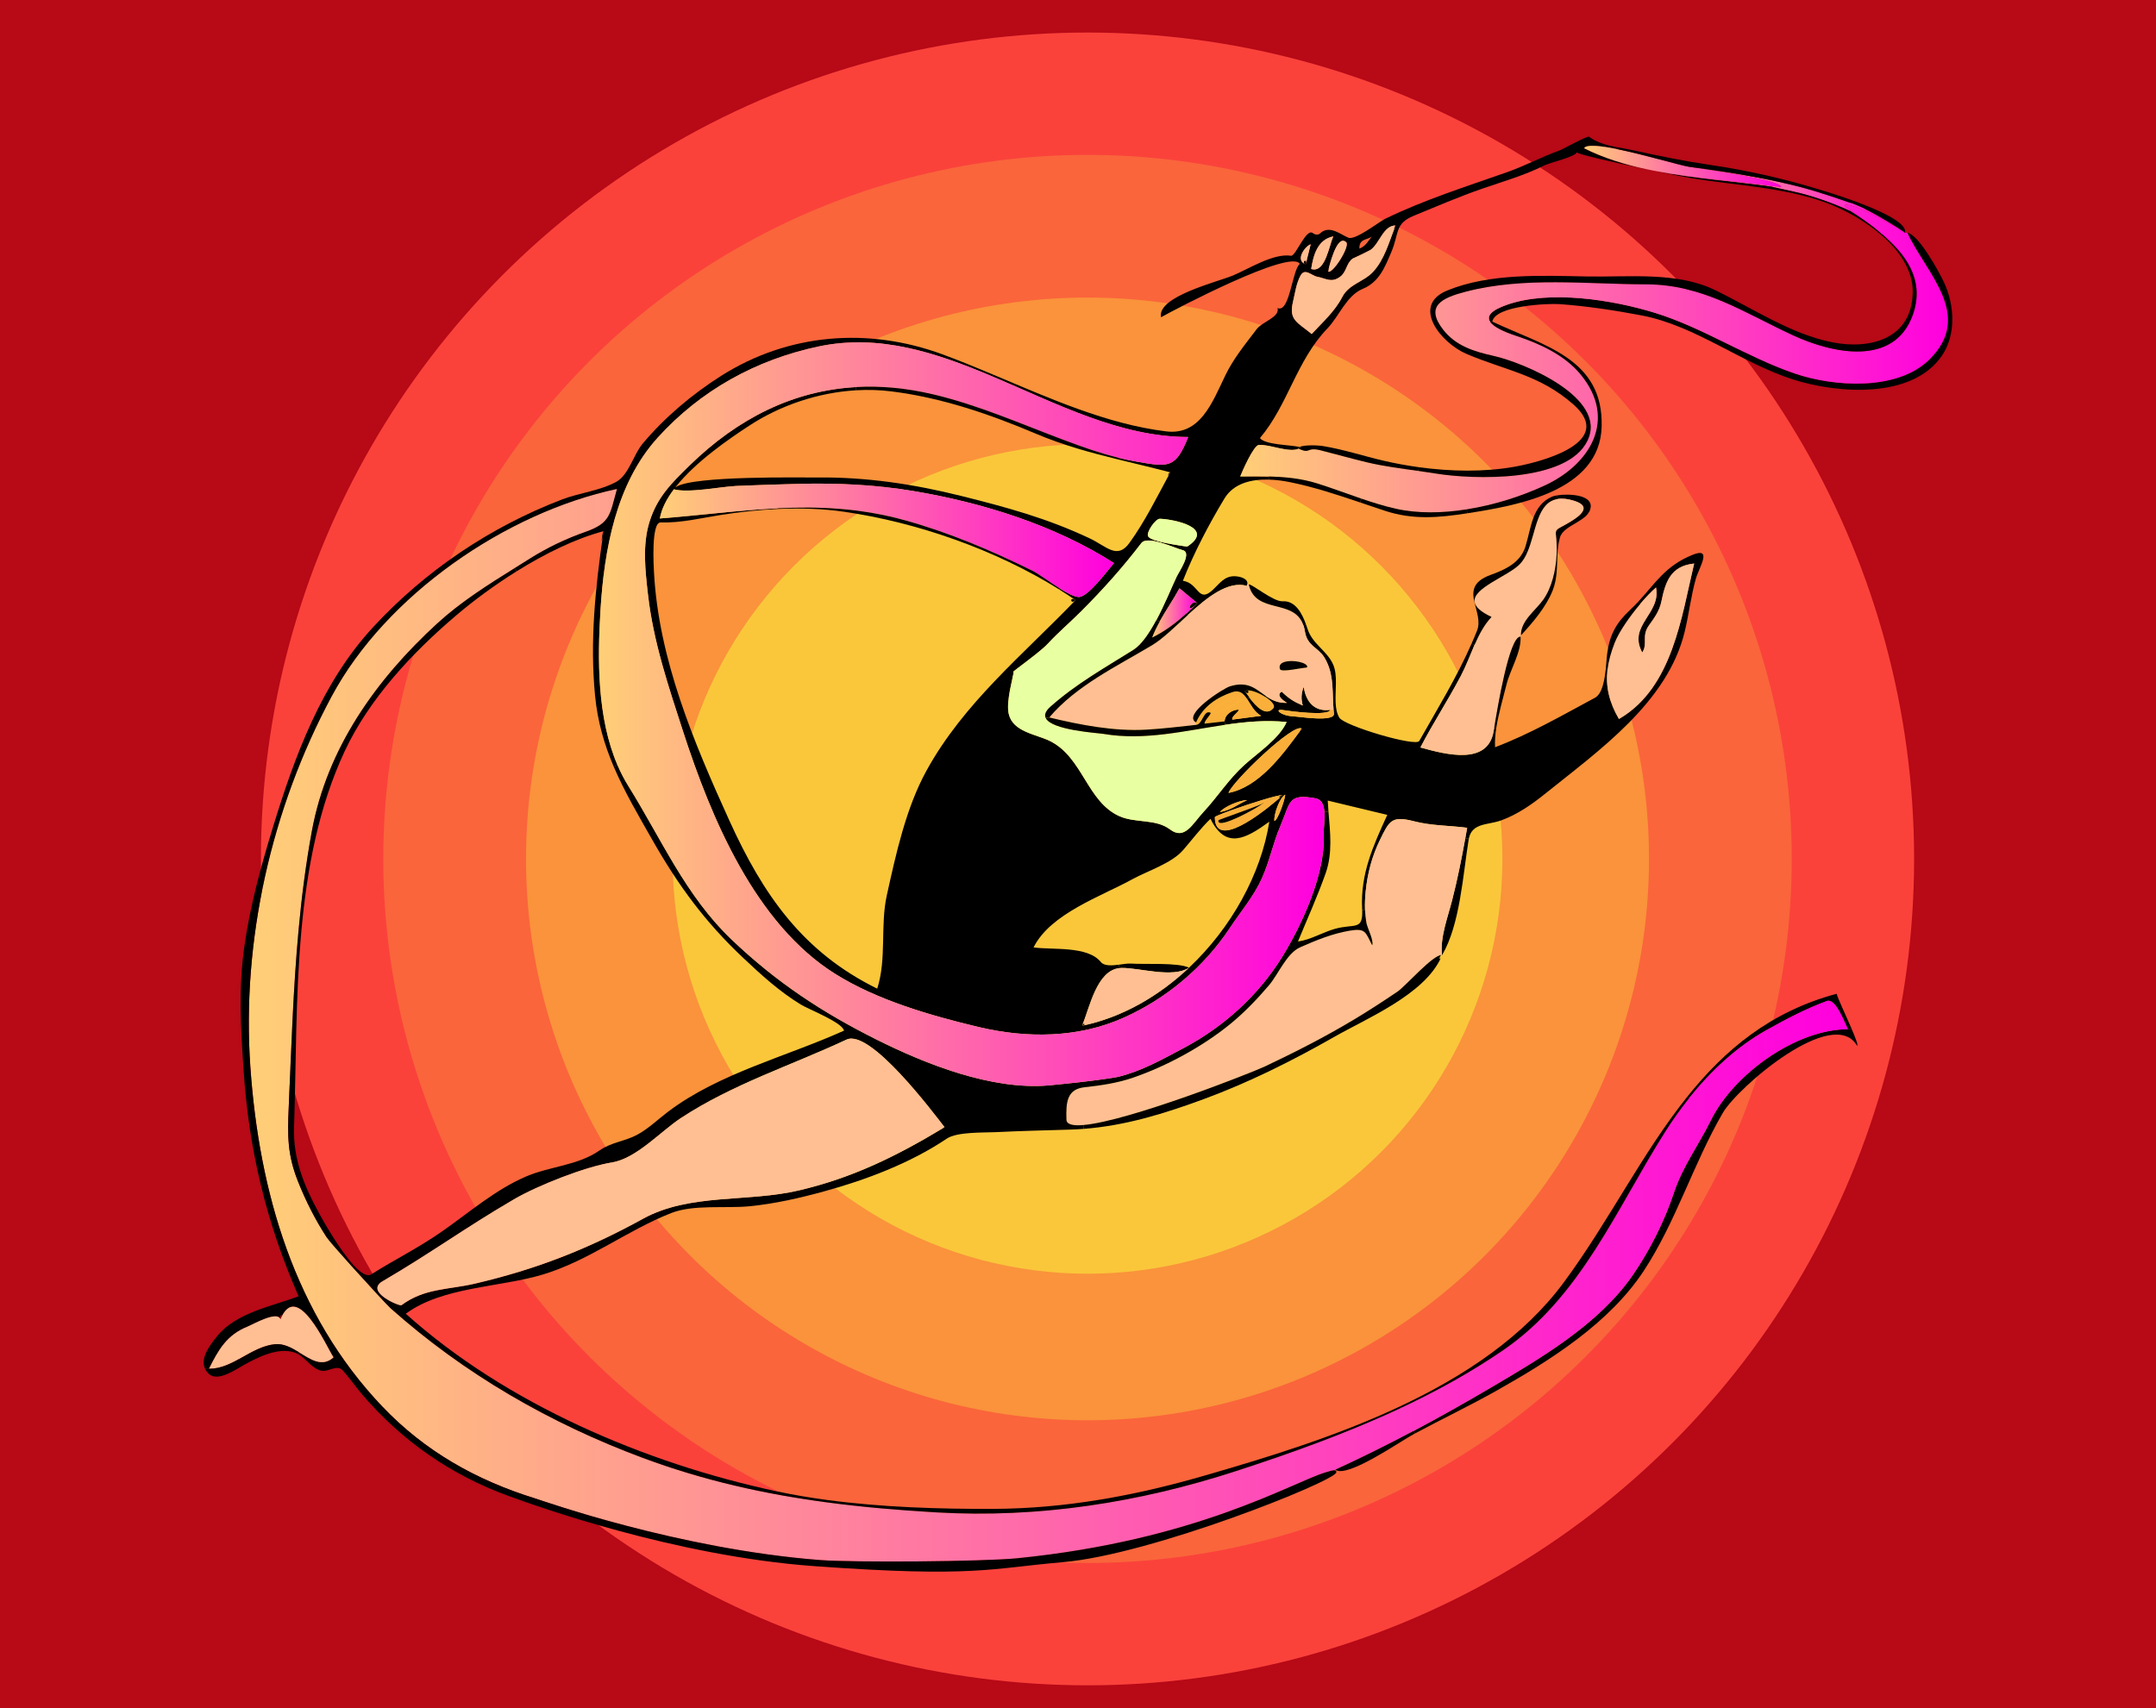 <?xml version="1.0" encoding="utf-8"?>
<!-- Generator: Adobe Illustrator 16.0.0, SVG Export Plug-In . SVG Version: 6.00 Build 0)  -->
<!DOCTYPE svg PUBLIC "-//W3C//DTD SVG 1.0//EN" "http://www.w3.org/TR/2001/REC-SVG-20010904/DTD/svg10.dtd">
<svg version="1.0" id="Capa_1" xmlns="http://www.w3.org/2000/svg" xmlns:xlink="http://www.w3.org/1999/xlink" x="0px" y="0px"
	 width="1586px" height="1257px" viewBox="0 0 1586 1257" enable-background="new 0 0 1586 1257" xml:space="preserve">
<rect x="0" y="0" fill="#B70916" width="1586" height="1257"/>
<circle fill="#FA423B" cx="800" cy="632.001" r="608.058"/>
<circle fill="#FA653B" cx="800" cy="632.001" r="518.049"/>
<circle fill="#FA933B" cx="800" cy="632.001" r="413.04"/>
<circle fill="#FAC73B" cx="800" cy="632.001" r="305.2"/>
<g id="XMLID_2_">
	<g>
		<g id="XMLID_3_">
			<g>
				<path d="M976.884,199.764c3.22,2.391,16.459-18.609,13.399-21.529c-6.899-6.561-12.66,18.619-13.351,21.35
					C976.913,199.644,976.904,199.705,976.884,199.764z M933.743,604.594c-17.29,12.551-32.011,20.711-43.301-2.109
					c-7.529,7.35-13.3,15.12-20.04,22.92c-8.58,9.93-26.119,15.32-37.399,21.53c-22.989,12.659-60.26,25.25-72.68,50.159
					c13.51,2.03,39.67-1.39,49.48,10.761c2.46,3.05,8.1,2.63,13.35,1.95l0.33,2.52c-16.54,1.851-21.74,28.24-27.41,42.41
					c29.23-6.04,56.27-21.689,78.61-42.71C905.703,682.835,927.644,643.255,933.743,604.594z M873.274,402.225
					c21.08-13.801-9.489-20.15-20.029-20.511c-3.271-0.12-10.2,10.08-8.69,12.891c2.221,4.13,23.69,6.739,28.57,7.59
					C873.173,402.205,873.224,402.215,873.274,402.225z M897.354,597.545c7.96-1.25,13.62-5.979,20.101-8.81
					C911.913,588.685,900.224,593.725,897.354,597.545z M945.453,584.685c-4.311,2.38-8.431,14.63-8.021,19.31
					c2.289,0.13,7.521-14.8,7.979-18.82c0-0.02,0.01-0.029,0.01-0.05c0.011-0.03,0.011-0.08,0.011-0.13
					c0.01-0.05,0.01-0.11,0.01-0.16C945.453,584.785,945.453,584.735,945.453,584.685z M893.974,604.795
					c3.75,19.28,40.561-11.58,48.729-18.92c0.119-0.109,0.26-0.22,0.399-0.35c0.061-0.05,0.119-0.101,0.17-0.15
					c0.109-0.1,0.229-0.21,0.351-0.319c-0.069-0.011-0.16-0.011-0.25-0.011c-2.03-0.04-8.021,1.521-15.181,3.7
					c-14.779,4.48-34.529,11.57-34.529,12.51C893.663,602.585,893.774,603.755,893.974,604.795z M965.463,198.144
					c9.55,1.87,12.24-17.31,15.33-24.199c-11.53,2.25-14.649,13.72-16.271,23.96c0.21,0.069,0.399,0.12,0.58,0.16
					C965.234,198.104,965.354,198.125,965.463,198.144z M960.543,194.394c0-0.02,0.011-0.029,0.011-0.05
					c1.209-4.87,2.409-9.74,3.619-14.6c-4.369,1.5-11.439,11.819-4,14.52C960.293,194.314,960.413,194.354,960.543,194.394z
					 M779.783,433.115c5.21,3.26,10.17,5.88,13.58,6.149c6.7,0.53,21.58-19.779,26.1-24.97c-43.77-27.95-96.6-44.43-147.6-53
					c-27.98-4.7-55.79-5.97-84.09-5.27c-15.391,0.38-30.771,0.88-46.15,1.54c-11.08,0.479-35.14,5.42-45.89,2.46
					c0.06-0.09,0.13-0.19,0.2-0.28c-0.07,0.1-0.15,0.19-0.21,0.28c-5.29,7.029-9.08,14.279-10.33,21.47
					c30.13-2.36,58.439-6.12,86.63-7.49l0.02,0.5c-13.989,0.65-27.939,2.21-41.53,4.351c-14.779,2.319-29.479,6.01-44.55,5.56
					c-7.069-0.21-5.08,32.75-4.88,36.61c3.42,64,29.271,125.12,55.42,182.689c24.83,54.65,54.021,96.79,108.801,123.73
					c7.09-22.229,2.06-46.061,7.06-68.71c6.74-30.5,14.1-64.34,29.27-91.87c27.311-49.57,70.78-84.95,109.561-125.271
					c-3.86-2.659-7.811-5.25-11.851-7.779L779.783,433.115z M964.894,245.775c8.061-8.721,16.97-16.53,22.51-27.25
					c4.931-9.53,15.471-10.94,22.45-18.301c8.53-8.979,12.04-22.27,16.47-33.609c0.08-0.221,0.181-0.45,0.28-0.71
					c-9.03,0-11.72,13.239-18.42,17.989c-4.341,2.261-8.729,4.4-13.189,6.4c-4.74,3.55-4.311,9.69-9.08,13.27
					c-6.53,4.9-10.569,1.2-16.811,0.091c-4.271-0.761-9.17-6.73-12.341-1c-3.239,5.84-4.17,13.33-5.68,19.739
					C947.944,235.675,954.644,237.205,964.894,245.775z M917.564,429.855c-0.061,0.37-0.18,0.77-0.37,1.199
					c-13.83-3.81-28.851,8.2-42.97,21.08l-1.061-1.08c2.42-2.189,4.8-4.43,7.149-6.689c0.17-0.16,0.351-0.32,0.521-0.49
					c-0.07-0.06-0.141-0.12-0.21-0.17c-4.319-3.62-8.641-7.229-12.96-10.83c-4.54,8.351-10.03,16.2-14.62,24.521l-2.471-0.971
					c6.149-11.489,11.37-24.42,15.11-32.3c1.58-3.34,11.439-17.51,4.409-19.3c-5.89-1.51-25.96-11.13-30.47-5.24
					c-13.75,17.99-28.28,34.21-44.28,50.221c-8.029,8.029-16.819,15.52-24.54,23.829c-0.85,0.921-2,1.99-3.33,3.171
					c-7.22,6.34-20.02,15.529-22.26,17.5c1.66-1.461-2.609,11.21-3.479,22.149c-0.33,2.69-0.36,5.42,0.21,8.24
					c0.06,0.28,0.12,0.55,0.18,0.82c3.16,13.069,20.05,14.71,30.12,19.649c24.41,11.99,27.31,44.92,51.46,55.48
					c11.64,5.09,26.59,1.76,36.88,9.56c10.979,8.34,16.58-4.03,24.79-12.84c10.47-11.26,18.311-23.87,29.88-34.39
					c9.771-8.881,25.75-19.36,31.229-31.721c-15.189-1.55-30.25-0.17-45.301,2.04l-0.369-2.49c0.38-5.5,5.84-8.67,10.609-8.68
					c-1.17,2.83-5.561,4.94-4.91,7.37c7.091-0.93,14.17-1.86,21.261-2.79c-5.141-2.65-7.71-8.5-10.649-12.82l2.061-0.46
					c4.63,6.17,12.09,14.32,17.59,7.511c1.45-1.801-1.561-5.141-5.811-7.971l0.45-0.66c4.069,2.771,8.64,5.091,15.3,4.86
					c-5.76-3.55-7.061-6.31-3.891-8.29c5.131,5,8.939,7.44,15.54,10.25c-1.399-4.649-1.17-9.22,0.681-13.71
					c1.631,10.84,7.79,18.49,19.51,16.89c-1.25,4.801-29.609,0.99-34.92,0.141c-6.709-1.07-1.64,4.22,7.61,4.609
					c3.92,0.16,30.8,4.591,30.029-2.069c-0.109-0.91-0.189-1.811-0.271-2.71c-0.149-1.74-0.24-3.48-0.319-5.2l1.84-0.1
					c0.181,4.14,0.851,7.96,2.681,11.05c3.6,6.06,56.3,21.649,58.819,17.2c13.471-23.771,27.511-46.721,38.49-71.631l2.159,0.95
					c-3.3,7.54-6.199,15.46-10.09,22.87c-9.38,17.83-20.431,34.67-29.699,52.57c19.109,5.319,49.54,13.189,53.84-11.78
					c0.109-0.65,0.271-1.62,0.479-2.86l1.5,0.24c-0.761,4.94-1.149,9.76-0.891,14.23c25.641-9.721,49.319-23.42,73.46-36.391
					c5.189-2.79,7-12.26,7.91-20.71l1.319,0.141c-1.409,12.42,1.261,23.899,8.421,36.149c0.459-0.27,0.709-0.399,0.819-0.47
					l0.061-0.04h0.02c0.011-0.01,0.021-0.02,0.021-0.02c38.439-22.83,45.109-74.61,54.43-113.83
					c-17.489,1.779-21.22,13.739-24.149,28.09c-1.359,6.71-5.199,11.979-9.109,17.41c-5.7,7.949-0.61,13.27-4.931,19.939
					c-10.829-20.03,14.011-28.42,10.13-47.83c-3.399,2.95-7.479,7.2-11.561,12.01l-1.64-1.409c12.8-13.67,19.819-26.36,40.04-34.591
					c15.01-6.109,4.779,9.41,2.489,17.471c-3.649,12.87-5.101,26.14-8.239,39.1c-12.59,51.97-62.99,87.29-102.57,119.141
					c-9.92,7.97-20.439,15.31-32.489,19.689c-9.739,3.53-21.439,1.57-23.78,13.6l-2.561-0.47c0.471-2.56,0.931-5.13,1.381-7.71
					c-12.99-1.7-26.189-1.45-38.961-4.75c-16.659-4.32-18.26-0.49-25.229,13.76c-5.801,11.851-9.101,24.45-10.44,37.551
					c-0.47,4.569-0.689,9.189-0.521,13.779l-2.069,0.091c-0.011-0.23-0.021-0.46-0.029-0.7c-1.351-25.8,8.06-46.36,18.5-69.23
					c-14.61-3.51-29.211-7.02-43.811-10.529c0.13,2.689,0.319,5.38,0.529,8.069l-2.979,0.25c-0.37-5-1.939-9.13-6.561-9.97
					c-20.399-3.68-18.22,2.62-25.869,20.47c-5.311,12.41-7.881,25.7-13.391,38.07c-6.109,13.721-15.511,24.479-23.71,36.851
					c-19.059,28.759-46.449,51.819-77.969,65.969c-33.7,15.131-71.61,15.33-106.979,6.891c-35.27-8.42-74.439-19.68-105.39-39.069
					c-58.69-36.771-91.15-114.39-111.66-177.64c-10.8-33.311-22.09-66.45-26.06-101.43c-1.98-17.471-4.23-36.45,1.1-53.551
					c5.66-18.13,15.99-28.29,29.44-41.439c35.88-35.061,76.75-55.15,122.5-57.71l0.13,2.35c-27.771,1.62-55.601,10.96-78.471,25.9
					c-15.18,9.909-39.489,26.6-54.119,44.97c-0.131,0.16-0.261,0.33-0.381,0.49c0.061-0.09,0.33-0.11,0.431-0.18
					c12.359-8.54,93.62-6.891,103.46-7.011c36.13-0.45,71.43,4.86,106.39,13.59c33.14,8.271,63.14,16.4,94.58,31.261
					c12.33,5.819,20.08,15.8,29.12,3.279c11.49-15.899,20.4-34.09,29.73-51.31c0.109-0.2,0.22-0.4,0.329-0.6
					c-12.84-3.391-25.561-6.341-38.189-9.45l0.301-1.21c4.46,1.1,8.96,2.05,13.5,2.83c22.989,3.93,28.31,5.13,37.55-18.181
					c-49.99,0-96.75-24.56-143.93-44.51l0.57-1.351c41.359,17.391,83.63,36.431,127.18,41.73c24.9,3.03,33.721-20.89,43.48-41.2
					c5.979-12.439,14.81-23.13,23.09-34.05c4.22-5.56,17.069-8.74,15.33-15.5c8.939,3.99,10.779-28.09,16.369-32.51
					c-6.439-11.28-91.989,33.52-102.08,39.29c-3.229-15.21,41.28-25.891,52.891-30.73c11.641-4.85,29.74-16.54,42.801-14.53
					c3.34,0.511,11.239-21.1,16.17-16.52c2.29,1.53,4.34,1.25,6.141-0.83c6.75-4.72,13.699,1.47,19.77,4.07
					c5.08,2.17,22.7-11.771,27.08-13.9c28.551-13.899,59.46-23.689,89.341-34.189c13.289-4.66,25.699-11.32,38.899-16.11
					c2.47-0.89,20.57-11,21.811-10.061c5.569,4.24,12.931,6.181,20.25,7.61l-0.261,1.33c-12.29-2.46-22.17-3.45-23.67-0.52
					c14.15,7.159,29.88,11.989,46.271,15.5l-0.011,0.02c-24.14-5.06-52.06-11.29-51.5-12.55c-1.52,3.43-20.159,7.729-23.979,9.649
					c-14.73,7.4-30.65,11.891-46.16,17.28c-16.92,5.87-33.39,13.01-49.95,19.79c-14.14,5.79-10.609,12.82-16.51,26.72
					c-4.771,11.2-8.9,22.021-20.939,27.021c-12.08,5-17.359,20.12-26.091,29.2c-22.88,23.84-28.8,55.93-49.59,80.649
					c3.641,4.94,22,4.94,29.09,6.53c-0.59,0.271-1.01,0.59-1.18,0.971c0.22,0.109,0.439,0.21,0.649,0.3
					c-7.311,3.21-21.641-3.351-29.391-2.771c-3.84,0.29-12.319,19.67-13.66,23.15c7.11,0,14.08-0.09,20.99,0.09l-0.04,2.28
					c-12.99-0.36-25.85,2.779-32.58,13.899c-11.29,18.67-22.59,40.23-30.569,60.54c11.87,1.74,11.021,16.9,22.011,6.69
					c4.88-4.53,8.47-10.17,15.938-10.04C912.114,424.045,918.304,425.695,917.564,429.855z M1000.033,182.934
					c4.779-1.909,6.6-5.87,9.199-9.02C1006.243,176.675,999.593,175.335,1000.033,182.934z M957.253,536.645
					c0.109-0.15,0.24-0.33,0.391-0.54c-0.01-0.011-0.021-0.011-0.03-0.011c-6.18-4.369-51.119,39.08-53.92,47.33
					c22.37-4.31,39.569-27.67,53.41-46.59C957.154,536.764,957.203,536.705,957.253,536.645z"/>
				<path fill="#E8FFA2" d="M745.913,494.014c-0.01,0.021-0.02,0.03-0.03,0.03C745.894,494.035,745.904,494.025,745.913,494.014z"/>
				<path fill="#E8FFA2" d="M745.883,494.045c-0.029,0.03-0.069,0.061-0.1,0.09C745.814,494.105,745.843,494.075,745.883,494.045z"
					/>
				<path fill="#E8FFA2" d="M745.623,494.264c0.061-0.05,0.11-0.09,0.16-0.13c0.03-0.029,0.07-0.06,0.1-0.09
					c0.011,0,0.021-0.01,0.03-0.03c0,0,0.01,0.011,0.01,0C747.573,492.755,745.713,496.225,745.623,494.264z"/>
				<path fill="#E8FFA2" d="M860.583,610.205c-10.29-7.8-25.24-4.47-36.88-9.56c-24.149-10.561-27.05-43.49-51.46-55.48
					c-10.07-4.939-26.96-6.58-30.12-19.649c-0.06-0.271-0.12-0.54-0.18-0.82c-0.44-2.4-0.45-5.26-0.21-8.24
					c0.92-7.51,4.24-14.649,3.89-22.189c0.09,1.96,1.95-1.511,0.3-0.25c2.891-2.41,14.69-11.101,21.551-17.21
					c1.33-1.181,2.479-2.25,3.33-3.171c7.72-8.31,16.51-15.8,24.539-23.829c16-16.011,30.53-32.23,44.28-50.221
					c4.51-5.89,24.58,3.73,30.47,5.24c7.03,1.79-2.83,15.96-4.41,19.3c-3.739,7.88-8.959,20.811-15.109,32.3
					c-5.09,9.511-10.84,18.03-16.92,21.84c-21.33,13.37-41.83,24.801-60.891,41.681c-3.729,3.31-4.579,6.06-3.5,8.35
					c4.221,9.03,38.12,10.97,42.5,11.71c30.37,5.15,59.881-2.38,89.42-6.71c15.051-2.21,30.11-3.59,45.301-2.04
					c-5.479,12.36-21.46,22.84-31.229,31.721c-11.569,10.52-19.409,23.13-29.88,34.39
					C877.163,606.175,871.564,618.545,860.583,610.205z"/>
				<path fill="#E8FFA2" d="M741.734,516.455c0.87-10.94,5.14-23.61,3.479-22.15c2.24-1.97,15.04-11.159,22.261-17.5
					c-6.86,6.11-18.66,14.801-21.551,17.21c0,0.011-0.01,0-0.01,0c-0.01,0.011-0.02,0.021-0.03,0.03
					c-0.04,0.03-0.069,0.061-0.1,0.09c-0.05,0.04-0.1,0.08-0.16,0.13C745.974,501.804,742.654,508.945,741.734,516.455z"/>
				<linearGradient id="SVGID_1_" gradientUnits="userSpaceOnUse" x1="1217.524" y1="146.655" x2="1400.334" y2="146.655">
					<stop  offset="0" style="stop-color:#FFCF77"/>
					<stop  offset="1" style="stop-color:#FF00DF"/>
				</linearGradient>
				<path fill="url(#SVGID_1_)" d="M1243.234,122.825c8.761,1.279,55.46,6.899,91.29,17.63c2.141,0.64,6.03,1.859,10.54,3.33
					c4.5,1.479,9.62,3.2,14.221,4.83c0.899,0.21,1.909,0.51,3.021,0.899c1.689,0.601,3.6,1.4,5.63,2.33
					c1.449,0.58,2.649,1.11,3.5,1.54c0.47,0.25,0.88,0.49,1.229,0.74c10.891,5.51,23.489,13.36,27.67,16.36
					c-7.449-5.08-41.221-23.32-43.641-19.21c4.851,3.569,10.12,7.279,15.391,11.189c-3.59-2.47-7.311-4.83-11.021-7.22
					c-0.3-0.12-0.609-0.23-0.92-0.351c0.029-0.199-17.54-8.01-33.979-12.29c-7.13-1.85-23.12-5.149-23.12-5.29
					c-28.489-4-55.771-5.68-85.521-11.539c30.17,5.85,62.2,7.71,90.59,11.649c0.141,0.021,0.28,0.04,0.421,0.061
					c0.149,0.02,0.311,0.05,0.479,0.069c0.14,0.021,0.29,0.04,0.439,0.061c0.159,0.029,0.311,0.05,0.46,0.069
					c0.109,0.011,0.229,0.03,0.35,0.051C1311.024,132.415,1253.663,124.485,1243.234,122.825z"/>
				<path d="M1343.064,149.075c-30.431-11.12-66.061-12.73-97.971-17.811c-3.489-0.56-17.689-3.359-33.521-6.68l0.011-0.021
					c1.01,0.221,2.021,0.431,3.029,0.631c0.46,0.09,0.91,0.189,1.37,0.27c0.511,0.11,1.03,0.21,1.54,0.311
					c29.75,5.859,57.03,7.539,85.521,11.539c0,0.141,15.99,3.44,23.12,5.29c16.439,4.28,34.01,12.091,33.979,12.29
					c0.311,0.12,0.62,0.23,0.92,0.351c3.71,2.39,7.431,4.75,11.021,7.22c0.029,0.021,0.061,0.04,0.08,0.061
					c4.069,3.029,8.141,6.18,12.021,9.489l-0.54,0.63C1371.104,161.885,1355.694,153.695,1343.064,149.075z"/>
				<linearGradient id="SVGID_2_" gradientUnits="userSpaceOnUse" x1="1215.984" y1="125.62" x2="1217.524" y2="125.62">
					<stop  offset="0" style="stop-color:#FFCF77"/>
					<stop  offset="1" style="stop-color:#FF00DF"/>
				</linearGradient>
				<path fill="url(#SVGID_2_)" d="M1215.984,125.465c0.511,0.11,1.021,0.21,1.54,0.311
					C1217.013,125.675,1216.493,125.575,1215.984,125.465z"/>
				<linearGradient id="SVGID_3_" gradientUnits="userSpaceOnUse" x1="1165.314" y1="122.5" x2="1310.272" y2="122.5">
					<stop  offset="0" style="stop-color:#FFCF77"/>
					<stop  offset="1" style="stop-color:#FF00DF"/>
				</linearGradient>
				<path fill="url(#SVGID_3_)" d="M1243.234,122.825c10.431,1.66,67.79,9.59,67.03,14.91c0.04-0.28-9.301-1.4-2.15-0.311
					c-28.39-3.939-60.42-5.8-90.59-11.649c-0.521-0.101-1.029-0.2-1.54-0.311c-0.46-0.08-0.91-0.18-1.37-0.27
					c-1.01-0.2-2.021-0.41-3.029-0.631c-16.391-3.51-32.12-8.34-46.271-15.5c1.5-2.93,11.38-1.939,23.67,0.521
					c19.931,4,46.17,11.85,53.24,13.08C1242.463,122.705,1242.804,122.755,1243.234,122.825z"/>
				<path fill="#FAAF3B" d="M912.894,515.365C906.694,518.485,911.583,513.615,912.894,515.365L912.894,515.365z"/>
				<path fill="#FAAF3B" d="M897.354,597.545c2.87-3.819,14.561-8.859,20.101-8.81C910.974,591.565,905.314,596.295,897.354,597.545
					z"/>
				<path fill="#FAAF3B" d="M945.453,584.685c-0.21,0.119-0.101,0.72-0.04,0.489c-0.46,4.021-5.689,18.95-7.979,18.82
					C937.024,599.315,941.144,587.065,945.453,584.685z"/>
				<path fill="#FAAF3B" d="M928.194,588.745c7.16-2.18,13.149-3.74,15.181-3.7c-2.09,0.07-3.859,3.47-0.67,0.83
					c-8.17,7.34-44.979,38.2-48.729,18.92c-0.2-1.04-0.311-2.21-0.311-3.54C893.663,600.315,913.413,593.225,928.194,588.745z
					 M929.144,591.094c0.24-0.149,0.359-0.25,0.319-0.3c-0.13-0.17-0.409,0.061-0.569,0.271c-0.08,0.1-0.131,0.18-0.131,0.229
					c-4.789,2.37-32.359,11.891-32.43,12.23c-0.08,0.37-0.09,0.68-0.04,0.939c1.091,5.12,27.46-9.3,32.561-13.159
					c-0.061,0.029-0.091,0.02-0.091-0.011c0.121-0.069,0.23-0.12,0.32-0.17c-0.061,0.05-0.13,0.101-0.21,0.17
					C928.934,591.264,929.013,591.205,929.144,591.094z"/>
				<path fill="#FAAF3B" d="M927.774,526.705c-7.091,0.93-14.17,1.86-21.261,2.79c-0.649-2.43,3.74-4.54,4.91-7.37
					c-4.771,0.01-10.229,3.18-10.609,8.68c-4.881,0.54-9.76,1.091-14.631,1.631c-0.579-1.631,3.621-5.54,4.551-7.851
					c-5.279-3.01-5.96,8.26-10.699,8.771l-0.189-1.801c5.039-11.569,15.14-18.46,26.789-22.319c5.08-1.69,7.931,0.899,10.49,4.649
					C920.064,518.205,922.634,524.054,927.774,526.705z M912.894,515.365c-3.99-5.36-19.689,5.439-21.141,9.32
					C898.333,524.995,907.064,518.304,912.894,515.365z"/>
				<path fill="#FAAF3B" d="M930.963,512.965c4.25,2.83,7.261,6.17,5.811,7.971c-5.5,6.81-12.96-1.341-17.591-7.511
					c-1.539-2.05-2.77-3.88-3.51-4.87c2.471,3.301,3.59-0.189,1.899-0.55C921.073,507.725,926.654,510.085,930.963,512.965z"/>
				<path fill="#FAAF3B" d="M981.274,524.985c0.771,6.66-26.109,2.229-30.029,2.069c-9.25-0.39-14.32-5.68-7.61-4.609
					c5.311,0.85,33.67,4.66,34.92-0.141l2.45-0.029C981.083,523.175,981.163,524.075,981.274,524.985z"/>
				<path fill="#FAAF3B" d="M903.694,583.425c2.801-8.25,47.74-51.699,53.92-47.33c-0.39,0-2.17,2.92-0.51,0.74
					C943.263,555.755,926.064,579.115,903.694,583.425z"/>
				<path d="M1430.234,208.144c7.561,16.471,8.851,38.25-1.811,53.721c-22.069,32.029-76.819,27.609-108.949,17.489
					c-38.439-12.1-72.021-39.699-111.971-47.289c-19.63-3.73-39.96-6.801-59.899-8.271c-8.84-0.66-47.689,1.05-49.84,12.83
					l-1.58,0.14c-2.67-4.02,0.229-8.35,12.899-12.699c31.25-10.73,76.989-3.48,107.899,5.989
					c35.96,11.021,67.891,32.721,103.511,44.851c28.63,9.75,75.21,12.93,98.75-10.37c32.96-32.641-2.351-63.28-16.149-93.21
					C1411.323,172.195,1426.843,200.745,1430.234,208.144z"/>
				<linearGradient id="SVGID_4_" gradientUnits="userSpaceOnUse" x1="912.365" y1="263.826" x2="1432.899" y2="263.826">
					<stop  offset="0" style="stop-color:#FFCF77"/>
					<stop  offset="1" style="stop-color:#FF00DF"/>
				</linearGradient>
				<path fill="url(#SVGID_4_)" d="M1403.093,171.325c13.801,29.93,49.11,60.569,16.15,93.21c-23.54,23.3-70.12,20.12-98.75,10.37
					c-35.62-12.13-67.551-33.83-103.511-44.851c-30.91-9.47-76.649-16.72-107.899-5.99c-12.67,4.351-15.569,8.681-12.899,12.7
					c2.55,3.851,10.21,7.4,19.279,10.4c17.181,5.689,35.38,13.97,47.141,28.189c27.479,33.23,7.16,66.251-25.899,81.711
					c-16.811,7.859-37.189,14.47-57.801,17.72c-17.96,2.85-36.1,3.15-52.21-0.48c-8.479-1.909-16.88-4.529-25.229-7.39
					c-10.75-3.66-21.42-7.7-32.08-11.08c-12.029-3.81-23.93-4.92-36.029-5.22c-6.91-0.18-13.88-0.09-20.99-0.09
					c1.341-3.48,9.82-22.86,13.66-23.15c7.75-0.58,22.08,5.98,29.391,2.771c9.109,4.26,5.1-1.591,16.29,1.25
					c11.26,2.85,22.431,6.05,33.729,8.739c12.67,3.021,25.229,4.58,37.899,6.36c4.229,0.59,8.46,1.21,12.71,1.91
					c27.29,4.5,96.939,6.87,111.801-24.271c15.039-31.51-46.91-57.32-69.341-62.32c-14.199-3.159-27.659-7.29-36.949-19.3
					c-13.591-17.54-0.62-23.42,16.859-27.95c42.979-11.159,88.771-5.43,132.54-5.35c41.92,0.08,71.729,20.72,108.391,37.64
					c28.58,13.181,73.859,23,87.6-14.77c0.261-0.71,0.5-1.41,0.721-2.11c7.88-24.66-5.851-42.95-23.479-57.96
					c-3.7-3.5-7.771-6.58-12.021-9.49c-0.021-0.02-0.051-0.04-0.08-0.06c-5.271-3.91-10.54-7.62-15.391-11.19
					c2.42-4.109,36.189,14.131,43.641,19.21c0.101,0.07,0.2,0.141,0.301,0.211c0.1,0.069,0.188,0.14,0.279,0.21
					c0.181,0.119,0.33,0.239,0.449,0.34L1403.093,171.325z"/>
				<path d="M1384.184,172.014c17.63,15.011,31.359,33.3,23.479,57.96C1415.493,205.365,1400.993,187.945,1384.184,172.014z"/>
				<path d="M1384.184,172.014c16.811,15.931,31.311,33.351,23.479,57.96c-0.221,0.7-0.46,1.4-0.721,2.11
					c-13.739,37.77-59.021,27.95-87.6,14.77c-36.66-16.92-66.471-37.56-108.391-37.64c-43.771-0.08-89.561-5.81-132.54,5.35
					c-17.479,4.53-30.45,10.41-16.86,27.95c9.291,12.011,22.75,16.141,36.95,19.3c22.431,5,84.38,30.811,69.34,62.32
					c-14.859,31.141-84.51,28.771-111.8,24.271c-4.25-0.7-8.479-1.32-12.71-1.91l0.39-2.73c23.49,3.221,48.261,3.641,70.53-0.359
					c20.189-3.62,74.66-18.091,43.109-45.87c-24.859-21.9-49.63-24.78-78.59-37.141c-18.92-8.08-40.989-35.59-14.229-46.6
					c31.38-12.91,69.83-10.99,103.029-10.36c30.351,0.58,65.82-3.68,93.98,9.971c27.689,13.42,55.989,32.489,86.439,38.479
					c28.149,5.55,58.18-2.71,59.061-36.35c0.439-16.471-9.791-31.2-23.41-42.891L1384.184,172.014z"/>
				<path d="M1363.013,147.564c18.671,6.761,40.221,16.25,38.351,23.681c-0.119-0.101-0.271-0.22-0.449-0.34
					c-0.091-0.07-0.181-0.141-0.28-0.21c-0.1-0.07-0.199-0.141-0.3-0.21c-4.181-3-16.78-10.851-27.67-16.36
					c-0.351-0.25-0.761-0.49-1.229-0.74c-0.851-0.43-2.051-0.96-3.5-1.54c-2.03-0.93-3.939-1.729-5.631-2.33L1363.013,147.564z"/>
				<path d="M1362.083,756.985c2.851,6.67,4.92,12.09,4.051,12.511c-17.41-30.011-87.73,30.271-98.851,49.449
					c-21.7,37.431-34.41,80.069-58.069,116.101c-25.2,38.391-68.66,65.851-108,88.021c-19.771,11.141-40.261,20.92-60.261,31.63
					l-0.989-1.851c18.92-10.04,37.6-20.579,56.199-31.521c37.051-21.779,80.08-46.979,104.909-83.069
					c12.65-18.38,23.36-39.7,30.381-60.88c6.351-19.12,18.319-35.24,27.14-53.15c16.551-33.63,62.431-66.909,100.791-66.909
					c-0.03-0.061-0.07-0.13-0.11-0.2L1362.083,756.985z"/>
				<path d="M1363.013,147.564l-0.709,1.95c-1.11-0.39-2.12-0.689-3.021-0.899c-4.601-1.63-9.721-3.351-14.221-4.83
					c-4.511-1.471-8.399-2.69-10.54-3.33c-35.83-10.73-82.529-16.351-91.29-17.63c-0.431-0.07-0.771-0.12-1.011-0.16
					c-7.069-1.23-33.31-9.08-53.239-13.08l0.261-1.33c4.38,0.86,8.76,1.53,12.72,2.42c18.521,4.14,37.13,7.88,55.899,10.63
					c26.95,3.95,54.021,10.04,80.091,18.01C1341.144,140.285,1351.533,143.415,1363.013,147.564z"/>
				<path d="M1362.083,756.985l-2.811,0.13c-2.42-4.739-8.95-22.899-15.351-20.561c-15.479,5.65-30.09,13.37-44.439,21.41
					c-21.851,12.229-40.96,30.109-56.931,50.09l-1.35-1.09c27.561-34.431,61.01-62.59,109.88-75.75
					C1351.703,734.115,1357.793,746.955,1362.083,756.985z"/>
				<linearGradient id="SVGID_5_" gradientUnits="userSpaceOnUse" x1="183.042" y1="754.357" x2="1359.383" y2="754.357">
					<stop  offset="0" style="stop-color:#FFCF77"/>
					<stop  offset="1" style="stop-color:#FF00DF"/>
				</linearGradient>
				<path fill="url(#SVGID_5_)" d="M1359.274,757.115c0.04,0.07,0.08,0.141,0.109,0.2c-38.359,0-84.239,33.279-100.79,66.91
					c-8.819,17.909-20.79,34.029-27.14,53.149c-7.021,21.18-17.729,42.5-30.381,60.88c-24.829,36.09-67.859,61.29-104.909,83.069
					c-18.601,10.939-37.28,21.479-56.2,31.521c-18.93,10.04-38.101,19.601-57.7,28.57c0.08,0.061,0.17,0.13,0.261,0.18l-0.22,0.33
					c-0.271-0.09-0.61-0.13-1.061-0.09c-1.46,0.13-3.921,0.859-5.96,1.479c-25.16,7.641-94.851,50.079-227.21,63.26
					c-25.05,2.5-120.09,3.2-144.65,1.319c-103.91-7.959-204.88-43.829-209.77-45.35c-43.17-13.4-80.91-34.561-112.35-67.55
					c-64.841-68.03-90.71-158.16-97.131-249.801c-6.529-93.149,15.45-190.33,59.9-273.021c39.97-74.34,127.78-134.92,209.82-152.42
					c-5.311,18.72-4.561,25.05-23.171,31.58c-14.14,4.97-27.959,11.5-40.64,19.5c-3.84,2.43-7.7,4.83-11.56,7.24
					c-19.84,12.38-39.65,24.85-56.92,40.689c-44.891,41.181-80.94,91.641-92.19,152.761c-4.47,24.351-7.54,48.569-9.77,72.79
					c-4,43.25-5.32,86.489-7.24,130.47c-0.9,20.689-1.06,34.689,6.8,54.471c5.7,14.34,12.67,28.189,21.11,41.109
					c1.46,2.229,9.42,11.301,18.399,21.29c12.311,13.67,26.521,29.051,28.49,30.811c53.91,48.26,117.71,84.979,185.67,110.25
					c45.05,16.75,89.63,26.63,135.4,32.721c26.38,3.529,53.17,5.789,80.659,7.38c75.04,4.359,149.15-7.221,220.42-30.431
					c40.682-13.25,82-28.021,121.33-46.49c26.271-12.329,51.66-26.319,75.381-42.619c56.729-38.979,83.229-104.051,118.58-160
					c5.43-8.601,11.409-17.08,17.909-25.221c15.971-19.979,35.08-37.859,56.931-50.09c14.351-8.04,28.96-15.76,44.439-21.41
					C1350.323,734.215,1356.854,752.375,1359.274,757.115z"/>
				<linearGradient id="SVGID_6_" gradientUnits="userSpaceOnUse" x1="1305.417" y1="137.346" x2="1310.263" y2="137.346">
					<stop  offset="0" style="stop-color:#FFCF77"/>
					<stop  offset="1" style="stop-color:#FF00DF"/>
				</linearGradient>
				<path fill="url(#SVGID_6_)" d="M1310.263,137.735c-0.119-0.021-0.239-0.04-0.35-0.051c-0.15-0.02-0.301-0.04-0.46-0.069
					c-0.149-0.021-0.301-0.04-0.439-0.061c-0.171-0.02-0.33-0.05-0.479-0.069c-0.141-0.021-0.28-0.04-0.421-0.061
					C1300.963,136.335,1310.304,137.455,1310.263,137.735z"/>
				<path d="M1241.203,806.965l1.351,1.091c-6.5,8.14-12.48,16.619-17.91,25.22c-35.351,55.95-61.851,121.021-118.58,160
					c-23.721,16.3-49.109,30.29-75.38,42.62l-0.561-1.181c47.399-22.311,90.739-51.279,120.21-91.09
					C1183.243,899.175,1207.934,848.505,1241.203,806.965z"/>
				<path fill="#FFBF93" d="M1246.274,414.645c-9.319,39.22-15.989,91-54.431,113.83c-0.01,0-0.029,0.01-0.04,0.02l-0.06,0.04
					c-0.11,0.07-0.36,0.2-0.82,0.47c-7.16-12.25-9.83-23.729-8.42-36.149c0.72-6.37,2.521-12.98,5.33-20.07
					c3.22-8.11,11.04-19.33,18.819-28.52c4.079-4.811,8.159-9.061,11.561-12.011c3.88,19.41-20.96,27.8-10.13,47.83
					c4.319-6.67-0.771-11.99,4.93-19.939c3.91-5.431,7.75-10.7,9.11-17.41C1225.054,428.385,1228.783,416.425,1246.274,414.645z"/>
				<path d="M1205.013,442.855l1.641,1.409c-7.779,9.19-15.6,20.41-18.819,28.521c-2.811,7.09-4.609,13.7-5.33,20.07l-1.319-0.141
					c0.5-4.729,0.729-9.149,1.101-11.899c1.89-13.88,6.63-22.5,16.84-32.051C1201.243,446.785,1203.194,444.804,1205.013,442.855z"
					/>
				<path d="M1191.843,528.475c0,0-0.01,0.01-0.021,0.02h-0.021C1191.814,528.485,1191.833,528.475,1191.843,528.475z"/>
				<path d="M1097.763,236.625c37.171,17.71,81.931,26.83,80.44,77.42c-1.4,47.34-61.761,57.91-98.841,63.63l-0.46-2.89
					c20.609-3.25,40.989-9.86,57.801-17.72c33.06-15.46,53.38-48.48,25.899-81.711c-11.761-14.22-29.96-22.5-47.141-28.189
					c-9.069-3-16.729-6.55-19.279-10.4L1097.763,236.625z"/>
				<path d="M1145.463,364.485c8.431-1.34,25.24-0.54,24.71,8.26c-0.68,10.96-19.859,13.07-22.619,22.67
					c-1.2,4.15-1.631,8.36-1.851,12.59l-0.62-0.029c0.09-1.83,0.101-3.62,0.061-5.351c-0.359-13.93-3.17-11.35,6.3-16.58
					c9.062-5,21.33-12.91,6.65-17.529c-4.921-1.551-8.931-1.931-12.24-1.41L1145.463,364.485z"/>
				<path fill="#FFBF93" d="M1158.093,368.514c14.681,4.62,2.41,12.53-6.649,17.53c-9.47,5.23-6.659,2.65-6.3,16.58
					c0.04,1.73,0.029,3.521-0.061,5.351c-0.5,11.449-3.49,24.47-9.91,33.42c-5.75,8.01-16.64,15.529-16.311,26.1l-0.439,0.94
					c-8.189,0-16.811,52.27-19.22,66.909c-0.21,1.24-0.37,2.21-0.479,2.86c-4.301,24.97-34.729,17.1-53.841,11.78
					c9.271-17.9,20.32-34.74,29.7-52.57c3.891-7.41,6.79-15.33,10.09-22.87c3.311-7.54,7.01-14.71,12.51-20.6
					c-8.209-3.851-11.819-7.45-12.43-10.851c-1.859-10.489,24.85-19.18,33.38-28.149c2.24-2.36,3.97-5.32,5.4-8.62
					c6.5-14.98,6.949-36.79,22.319-39.22C1149.163,366.585,1153.173,366.965,1158.093,368.514z"/>
				<path d="M1145.463,364.485l0.391,2.62c-15.37,2.43-15.819,24.239-22.319,39.22l-2.58-1.11c0.471-1.01,0.88-2.069,1.229-3.189
					c4.399-14.16,4.83-30.221,19.62-36.62C1142.623,365.045,1143.894,364.725,1145.463,364.485z"/>
				<path d="M1145.083,407.975l0.62,0.029c-0.45,8.7-0.021,17.54-3.49,26.38c-4.779,12.13-14.59,23.57-23.351,33.11
					c-0.329-10.57,10.561-18.09,16.311-26.1C1141.593,432.445,1144.583,419.425,1145.083,407.975z"/>
				<path d="M1120.953,405.215l2.58,1.11c-1.431,3.3-3.16,6.26-5.4,8.62c-8.529,8.97-35.239,17.66-33.38,28.149l-0.12,0.03
					c-1.811-7.939-1.59-15.229,11.91-20.11C1106.524,419.395,1116.423,414.925,1120.953,405.215z"/>
				<path d="M1118.543,468.435c0.75,11.159-7.67,24.359-10.351,35.3c-2.35,9.55-5.811,20.99-7.489,31.85l-1.5-0.24
					c2.409-14.64,11.029-66.909,19.22-66.909C1118.463,468.435,1118.503,468.435,1118.543,468.435z"/>
				<path d="M1097.184,453.945c-5.5,5.89-9.2,13.06-12.511,20.6l-2.16-0.95c1.4-3.17,2.75-6.369,4.041-9.609
					c2.659-6.69-0.381-14.021-1.921-20.86l0.12-0.03C1085.364,446.495,1088.974,450.094,1097.184,453.945z"/>
				<path d="M1080.463,617.264c-0.029,0.19-0.069,0.381-0.101,0.58c-4.14,25.36-6.279,62.511-19.52,84.9
					c-0.021-0.011-0.051-0.011-0.07-0.011c-1.55-12.75,4.28-27.931,7.41-40.181c3.899-15.21,6.949-30.38,9.72-45.76
					L1080.463,617.264z"/>
				<path d="M1078.904,374.785l0.46,2.89c-21.101,3.271-39.72,4.971-60.409-1.79c-6.189-2.02-12.32-4.109-18.431-6.18l0.939-2.79
					c8.351,2.86,16.75,5.48,25.229,7.39C1042.804,377.935,1060.944,377.635,1078.904,374.785z"/>
				<path fill="#FFBF93" d="M1079.283,609.085c-0.45,2.58-0.91,5.15-1.381,7.71c-2.771,15.38-5.819,30.55-9.72,45.761
					c-3.131,12.25-8.96,27.43-7.41,40.18c-0.04-0.01-0.09-0.01-0.13-0.01c-6.341-0.551-26.689,22.92-32.671,26.96
					c-10.699,7.229-21.609,14.33-32.699,20.96c-20.95,12.521-42.7,23.62-64.739,34.04c-9.19,4.35-100.15,40.319-133.701,43.13
					c-7.57,0.63-12.22-0.431-12.34-3.92c-0.45-13.229,0.51-22.511,13.37-23.91c12.06-1.311,24.109-3.08,35.63-7.04
					c24.76-8.521,51.329-22.97,71.619-39.58c10.36-8.479,19.649-18.18,28.33-28.359c6.92-8.101,13.04-23.63,23.021-28.021
					c11.689-5.141,23.63-10.05,36.29-12.18c11.91-2.021,11.609,0.979,16.67,10.729c1.24-3.869-3.55-12.42-4.311-16.689
					c-0.55-3.119-0.859-6.26-0.979-9.42c-0.17-4.59,0.051-9.21,0.521-13.779c1.341-13.101,4.641-25.7,10.439-37.551
					c6.971-14.25,8.57-18.079,25.229-13.76C1053.093,607.635,1066.293,607.385,1079.283,609.085z"/>
				<path d="M1060.843,702.745c-0.021,0.029-0.039,0.069-0.06,0.1c0-0.04-0.011-0.069-0.011-0.109
					C1060.793,702.735,1060.823,702.735,1060.843,702.745z"/>
				<path d="M1027.974,729.685c5.979-4.04,26.33-27.511,32.67-26.96c-1.91,0.039-2.271,5.14-0.521,1.729
					c-12.261,27.319-54.479,44.72-78.58,58.46c-30.67,17.489-62.779,33.561-95.939,45.779c-29.28,10.779-57.72,19.569-88.53,21.939
					l-0.24-2.819c33.55-2.811,124.51-38.78,133.701-43.13c22.039-10.421,43.789-21.521,64.739-34.04
					C1006.364,744.014,1017.274,736.915,1027.974,729.685z"/>
				<path d="M1043.724,343.764l-0.391,2.73c-12.67-1.78-25.229-3.34-37.899-6.36c-11.3-2.689-22.471-5.89-33.729-8.739
					c-11.189-2.84-7.181,3.01-16.29-1.25c0.601-0.261,1.149-0.58,1.64-0.98c-0.329-0.1-0.699-0.2-1.109-0.29
					c3.38-1.54,12.67-1.42,17.67-0.6c14.881,2.46,29.561,7.33,44.25,10.729C1026.163,340.935,1034.854,342.545,1043.724,343.764z"/>
				<path d="M1039.963,1052.844l0.99,1.851c-0.42,0.229-0.841,0.45-1.261,0.681c-9.42,5.069-48.13,32.109-57.17,26.22
					c-0.09-0.05-0.18-0.12-0.26-0.18C1001.864,1072.445,1021.033,1062.885,1039.963,1052.844z"/>
				<path d="M1030.123,1034.715l0.561,1.181c-39.33,18.47-80.649,33.239-121.33,46.489c-71.271,23.21-145.38,34.79-220.42,30.431
					c-27.49-1.59-54.28-3.851-80.66-7.38l0.229-1.75c40.44,5.42,82.7,6.689,122.33,6.54c52.82-0.19,104.15-9.71,154.661-24.311
					C931.234,1072.705,982.713,1057.035,1030.123,1034.715z"/>
				<path d="M1026.604,165.905c-0.101,0.26-0.2,0.489-0.28,0.71C1024.314,171.545,1025.854,165.905,1026.604,165.905z"/>
				<path fill="#FFBF93" d="M1026.604,165.905c-0.75,0-2.29,5.64-0.28,0.71c-4.43,11.34-7.939,24.63-16.47,33.609
					c-6.979,7.36-17.521,8.771-22.45,18.301c-5.54,10.72-14.449,18.529-22.51,27.25c-10.25-8.57-16.95-10.101-13.811-23.381
					c1.51-6.409,2.439-13.899,5.68-19.739c3.171-5.73,8.07,0.239,12.341,1c6.239,1.109,10.28,4.81,16.811-0.091
					c4.771-3.579,4.34-9.72,9.08-13.27c4.46-2,8.851-4.14,13.189-6.4C1014.884,179.144,1017.573,165.905,1026.604,165.905z"/>
				<path d="M1005.114,678.844c0.761,4.271,5.551,12.82,4.311,16.689c-5.061-9.75-4.76-12.75-16.67-10.729
					c-12.659,2.13-24.601,7.039-36.29,12.18c-9.979,4.391-16.101,19.92-23.021,28.021c-8.681,10.181-17.97,19.88-28.33,28.359
					c-20.29,16.61-46.859,31.061-71.619,39.58c-11.521,3.96-23.57,5.729-35.63,7.04c-12.86,1.399-13.82,10.681-13.37,23.91
					c0.12,3.489,4.771,4.55,12.34,3.92l0.24,2.819c-3.36,0.261-6.76,0.439-10.18,0.54c-18.28,0.53-36.54,0.979-54.811,1.87
					c-8.71,0.42-28.08-0.33-35.63,4.76c-26.56,17.921-59.34,30.341-90.1,38.761c-18.11,4.97-36.5,9.199-55.23,11.01
					c-17.39,1.689-40.99-1.439-57.26,4.939c-32.64,12.801-60.29,34.91-94.46,45.25c-31.55,9.54-73.83,8.91-100.899,28.87
					c73.51,66.149,176.1,109.96,272.31,130.57c12.29,2.63,24.899,4.771,37.689,6.479l-0.229,1.75
					c-45.771-6.091-90.35-15.971-135.4-32.721c-67.96-25.271-131.76-61.99-185.67-110.25c-1.97-1.76-16.18-17.141-28.489-30.811
					l1.199-0.96c5.141,5.66,9.94,9.011,13.16,6.979c17.551-11.08,34.221-19.13,51.99-31.51c20.07-13.98,39.07-30.641,61.71-40.41
					c17.62-7.609,38.2-8.09,54.2-19.221c8.88-6.17,18.62-6.68,27.72-11.561c8.38-4.5,15.439-11.489,23-17.17
					c37.5-28.21,86.87-40.35,129.18-59.46c-1.3-6.109-25.979-15.659-31.68-19.14c-15.72-9.561-29.03-21.7-42.36-34.271
					c-28.04-26.438-47.7-53.08-66.76-86.58c-10.63-18.68-20.78-35.939-28.57-54.18l2.74-1.2c2.29,5.341,4.94,10.48,8,15.391
					c24.21,38.859,42.25,80.83,75.87,112.899c33,31.471,66.75,53.7,106.83,73.71c35.939,17.95,84.31,37.24,126.45,33.681
					c4.359-0.359,16.83-1.729,22.29-2.311c10.39-1.109,26-3.311,28.76-3.979c17.17-4.149,32.66-12.909,48.13-21.13
					c29.642-15.729,55.021-38.681,72.671-67.25c14.811-24,31.71-61.181,30.479-89.44c-0.189-4.33,0.979-11.34,0.55-17.17l2.979-0.25
					c1.221,15.29,3.181,30.49-2.079,45.44c-5.91,16.771-13.58,33.71-20.36,50.199c0.04-0.01,0.08-0.01,0.12-0.02
					c9.021-1.171,18.22-6.82,27.05-9.29c14.34-4.021,20.71,1.579,20.08-13.94l2.069-0.09
					C1004.253,672.585,1004.564,675.725,1005.114,678.844z M694.524,829.575c0.09-0.061,0.2-0.119,0.31-0.189
					c-8.71-11.17-54.74-72.569-72.109-64.439c-40.841,19.109-84.07,32.859-121.95,57.79c-14.71,9.689-32.71,29.689-50.45,32.55
					c-20.18,3.271-55.03,17.101-72.3,27.2c-37.09,21.689-60.14,38.92-96.69,60.33c-13.239,7.76,12.73,18.489,13.971,17.561
					c16.88-12.601,34.56-11.32,53.93-15.851c45.25-10.561,83.14-25.391,123.88-47.811c34.29-18.859,76.87-11.899,114.76-20.84
					c39.89-9.41,72.3-25.551,106.45-46.181C694.383,829.655,694.453,829.615,694.524,829.575z"/>
				<path d="M1001.463,366.915l-0.939,2.79c-16.851-5.69-33.58-11.24-51.239-14.87c-5.051-1.04-10.521-1.8-15.971-1.939l0.04-2.28
					c12.101,0.3,24,1.41,36.029,5.22C980.043,359.215,990.713,363.255,1001.463,366.915z"/>
				<path fill="#FFBF93" d="M990.283,178.235c3.06,2.92-10.181,23.92-13.4,21.529c0.38,0.28,1.46-5.16,0.05-0.18
					C977.623,196.854,983.384,171.675,990.283,178.235z"/>
				<path d="M982.304,1081.925c0.81,0.311,0.83,1.131,0.689,1.57c-2.061,6.8-135.939,60.39-201.11,65.939
					c-53.109,4.529-64.77,11.47-182.659,2.949c-103.09-7.449-205.46-44.51-225.41-51.779c-42.21-15.399-78.23-40.471-107.48-74.66
					c-4.89-5.721-9.189-12.101-14.25-17.66c-4.14-4.561-10.479,1.359-15.619,0.29c-7.141-1.5-11.23-9.069-17.48-12.42l0.771-1.271
					c8.869,5.38,17.109,11.45,25.6,3.86c-5.13-7.631-26.96-57.711-39.01-27.95c2.56-6.32-0.99-3.03,0,0
					c-2.181-6.7-20.2,3.689-24.28,5.34c-15.25,6.16-21.34,17.021-28.35,31.021l-2.74,0.239c-4.101-8.188,3.85-18.188,8.8-24.279
					c14.021-17.261,39.86-21.801,59.89-29.301c-23.819-54.318-36.59-107.608-40.51-166.909c-2.03-30.729-3.79-58.971,0.48-89.641
					c4.26-30.54,12.189-59.319,21.189-88.71c16.09-52.52,35.771-106.09,73.65-147.1c38.39-41.55,86.25-73.76,139.04-93.971
					c12.55-4.81,28.26-6.51,39.909-12.989c9.101-5.061,12.631-20.05,19.261-27.98c16.22-19.38,36.6-36.56,57.92-50.03
					c49.51-31.279,107.93-35.83,162.47-15.85c12.47,4.57,25.01,9.729,37.65,15.05l-0.57,1.35c-41.5-17.55-83.33-31.55-127.97-22.109
					c-45.87,9.7-86.7,32.14-118.42,67.17c-30.69,33.9-39.301,82.51-42.03,126.8c-2.23,36.311-2.49,79.221,12.51,114.08l-2.74,1.2
					c-6.859-16.11-11.88-32.97-13.75-52.24c-3.91-40.149,0.21-79.319,5.92-118.97c0.03-0.23,0.07-0.48,0.11-0.74
					c0.07-0.46,0.13-0.91,0.2-1.37c-20.69,5.46-43.16,16.54-64,29.551l-1.46-2.33c3.86-2.41,7.72-4.811,11.56-7.24
					c12.681-8,26.5-14.53,40.641-19.5c18.609-6.53,17.859-12.86,23.17-31.58c-82.04,17.5-169.85,78.08-209.82,152.42
					c-44.45,82.69-66.43,179.87-59.899,273.021c6.42,91.641,32.29,181.771,97.13,249.801c31.439,32.989,69.18,54.149,112.35,67.55
					c4.89,1.521,105.86,37.391,209.77,45.351c24.561,1.88,119.601,1.18,144.65-1.32c132.36-13.18,202.05-55.619,227.21-63.26
					c2.039-0.62,4.5-1.351,5.96-1.479C981.694,1081.795,982.033,1081.835,982.304,1081.925z"/>
				<path d="M982.524,516.975l-1.841,0.1c-0.51-11.61,0-22.74-6.5-33.37c-4.5-7.38-12.619-8.35-14.26-19.07
					c-0.25-1.659-0.619-3.149-1.069-4.489l1.95-0.48c0.399,1.11,0.76,2.19,1.09,3.2c3.641,11.18,14.58,16.1,18.92,26.38
					C984.073,496.995,982.104,507.764,982.524,516.975z"/>
				<path fill="#FFBF93" d="M981.003,522.275l-2.449,0.029c-11.721,1.601-17.881-6.05-19.511-16.89
					c-1.851,4.49-2.08,9.061-0.681,13.71c-6.6-2.81-10.409-5.25-15.54-10.25c-3.17,1.98-1.869,4.74,3.891,8.29
					c-6.659,0.23-11.229-2.09-15.3-4.859c-7.38-5.04-13.15-11.57-26.82-7.23c-4.659,1.49-35.13,20.77-24.75,26.48l0.19,1.8
					c-12.33,1.319-24.551,2.83-36.94,3.54c-23.539,1.34-48.43-3.49-71.239-8.98c19.71-23.38,49.739-37.67,75.521-53.09
					c8.1-4.84,17.271-13.97,26.85-22.69c14.121-12.88,29.141-24.89,42.971-21.079c0.189-0.431,0.311-0.83,0.37-1.2l1.069,0.189
					c4.961,22.38,33.351,9.9,40.221,30.101c0.449,1.34,0.82,2.83,1.07,4.489c1.64,10.721,9.76,11.69,14.26,19.07
					c6.5,10.63,5.99,21.76,6.5,33.37C980.763,518.795,980.854,520.535,981.003,522.275z M961.444,491.175
					c2.36-4.84-22.949-8.17-19.859,1.17C942.444,494.965,958.033,491.175,961.444,491.175z"/>
				<path d="M976.934,199.585c1.409-4.98,0.329,0.46-0.05,0.18C976.904,199.705,976.913,199.644,976.934,199.585z"/>
				<linearGradient id="SVGID_7_" gradientUnits="userSpaceOnUse" x1="440.615" y1="525.485" x2="974.369" y2="525.485">
					<stop  offset="0" style="stop-color:#FFCF77"/>
					<stop  offset="1" style="stop-color:#FF00DF"/>
				</linearGradient>
				<path fill="url(#SVGID_7_)" d="M974.274,597.375c0.431,5.83-0.739,12.84-0.55,17.17c1.229,28.26-15.67,65.44-30.479,89.44
					c-17.649,28.569-43.03,51.521-72.671,67.25c-15.47,8.221-30.96,16.979-48.13,21.13c-2.76,0.67-18.37,2.87-28.76,3.979
					c-5.46,0.58-17.931,1.95-22.29,2.311c-42.141,3.561-90.511-15.729-126.45-33.68c-40.08-20.011-73.83-42.24-106.83-73.711
					c-33.62-32.069-51.66-74.039-75.87-112.899c-3.06-4.91-5.71-10.05-8-15.391c-15-34.859-14.74-77.77-12.51-114.079
					c2.729-44.29,11.34-92.9,42.029-126.801c31.721-35.03,72.551-57.47,118.421-67.17c44.64-9.44,86.47,4.56,127.97,22.11
					c47.18,19.949,93.939,44.51,143.93,44.51c-9.24,23.311-14.561,22.11-37.55,18.18c-4.54-0.779-9.04-1.729-13.5-2.829
					c-13.381-3.311-26.431-7.9-39.331-12.721c-32.42-12.1-63.64-26.09-97.479-34.05c-19.591-4.61-38.431-6.33-56.5-5.311
					c-45.75,2.561-86.62,22.65-122.5,57.711c-13.45,13.149-23.78,23.31-29.44,41.439c-5.33,17.101-3.08,36.08-1.1,53.55
					c3.97,34.98,15.26,68.12,26.06,101.431c20.51,63.25,52.97,140.87,111.66,177.64c30.95,19.39,70.12,30.649,105.39,39.069
					c35.37,8.439,73.28,8.239,106.979-6.891c31.521-14.149,58.909-37.21,77.971-65.97c8.199-12.37,17.601-23.13,23.71-36.851
					c5.51-12.37,8.08-25.66,13.391-38.07c7.649-17.85,5.47-24.15,25.869-20.47C972.333,588.245,973.904,592.375,974.274,597.375z"/>
				<path fill="#FFBF93" d="M964.524,197.905c1.62-10.24,4.739-21.71,16.271-23.96c-3.09,6.89-5.779,26.069-15.33,24.199
					c-0.109-0.02-0.229-0.04-0.359-0.08C964.923,198.025,964.734,197.974,964.524,197.905z"/>
				<path fill="#FFBF93" d="M964.173,179.745c-1.21,4.859-2.41,9.729-3.619,14.6c1.159-4.78-3.42-1.38-0.381-0.08
					C952.734,191.564,959.804,181.245,964.173,179.745z"/>
				<path d="M941.583,492.344c-3.09-9.34,22.221-6.01,19.859-1.17c0.189-0.39-1.1,0,0,0
					C958.033,491.175,942.444,494.965,941.583,492.344z"/>
				<path d="M960.804,459.665l-1.95,0.48c-6.87-20.2-35.261-7.721-40.221-30.101c1.78-0.84,18.12,12.79,24.761,12.37
					C953.083,441.804,957.944,451.635,960.804,459.665z"/>
				<path d="M960.173,194.264c-3.039-1.3,1.54-4.7,0.381,0.08c0,0.021-0.011,0.03-0.011,0.05
					C960.413,194.354,960.293,194.314,960.173,194.264z"/>
				<path d="M957.614,536.094c0.011,0,0.021,0,0.03,0.011c-0.149,0.21-0.28,0.39-0.391,0.54c-0.05,0.06-0.101,0.119-0.149,0.189
					C955.444,539.014,957.224,536.094,957.614,536.094z"/>
				<path d="M955.944,328.875c0.41,0.09,0.78,0.19,1.11,0.29c-0.49,0.4-1.041,0.72-1.641,0.98c-0.21-0.091-0.431-0.19-0.65-0.301
					C954.934,329.465,955.354,329.145,955.944,328.875z"/>
				<path d="M945.453,584.685c0,0.05,0,0.1-0.011,0.149c0,0.05,0,0.11-0.01,0.16c0,0.05,0,0.1-0.011,0.13
					c0,0.021-0.01,0.03-0.01,0.05C945.354,585.405,945.243,584.804,945.453,584.685z"/>
				<path d="M943.623,585.054c-0.12,0.11-0.239,0.221-0.351,0.32c-0.051,0.05-0.109,0.101-0.17,0.15
					c-0.141,0.13-0.28,0.239-0.399,0.35c-3.19,2.64-1.42-0.76,0.67-0.83C943.463,585.045,943.554,585.045,943.623,585.054z"/>
				<path d="M931.413,512.304l-0.45,0.66c-4.311-2.88-9.891-5.239-13.391-4.96c-0.43-0.08-1.06,0.04-1.899,0.55
					c0.74,0.99,1.971,2.82,3.511,4.87l-2.061,0.46c-2.561-3.75-5.41-6.34-10.489-4.649c-11.65,3.859-21.75,10.75-26.791,22.319
					c-10.38-5.71,20.091-24.989,24.75-26.479C918.263,500.735,924.033,507.264,931.413,512.304z"/>
				<path d="M929.463,590.795c0.04,0.05-0.08,0.15-0.319,0.3v-0.01c0.01-0.01,0.021-0.02,0.029-0.03c0.011,0.011,0.011,0,0.021-0.01
					c0.021-0.02,0.04-0.04,0.061-0.05C929.343,590.915,929.404,590.855,929.463,590.795z"/>
				<path d="M929.463,590.795c-0.061,0.061-0.12,0.12-0.21,0.2c-0.021,0.01-0.04,0.03-0.061,0.05
					c-0.01,0.011-0.01,0.021-0.021,0.011c-0.01,0.01-0.021,0.02-0.03,0.029c-0.02,0-0.029,0.021-0.039,0.03
					c-0.011,0-0.011,0-0.021,0.01c-0.09,0.05-0.2,0.101-0.319,0.17c0-0.05,0.05-0.13,0.129-0.229
					C929.054,590.855,929.333,590.625,929.463,590.795z"/>
				<path d="M929.104,591.115c0.01-0.01,0.03-0.021,0.04-0.021c-0.131,0.11-0.211,0.17-0.271,0.2c0.08-0.069,0.149-0.12,0.21-0.17
					C929.093,591.115,929.093,591.115,929.104,591.115z"/>
				<path d="M928.763,591.295c0,0.03,0.03,0.04,0.091,0.011c-5.101,3.859-31.47,18.279-32.561,13.159
					c-0.05-0.26-0.04-0.569,0.04-0.939C896.404,603.185,923.974,593.665,928.763,591.295z"/>
				<path d="M917.573,508.005c1.689,0.36,0.57,3.851-1.898,0.55C916.194,508.245,916.833,508.065,917.573,508.005z"/>
				<path fill="#FAAF3B" d="M912.894,515.365C911.583,513.615,906.694,518.485,912.894,515.365c-5.83,2.939-14.561,9.63-21.141,9.32
					C893.203,520.804,908.904,510.005,912.894,515.365z"/>
				<path d="M900.814,530.804l0.37,2.49c-29.54,4.33-59.051,11.86-89.42,6.71c-4.381-0.74-38.28-2.68-42.5-11.71l2.59-0.38
					c22.81,5.49,47.7,10.32,71.239,8.98c12.391-0.71,24.61-2.221,36.94-3.54c4.739-0.511,5.42-11.78,10.699-8.771
					c-0.931,2.311-5.13,6.22-4.55,7.851C891.054,531.895,895.934,531.344,900.814,530.804z"/>
				<path d="M880.833,443.875c-0.17,0.17-0.351,0.33-0.521,0.49c-9.431,8.81-4.091-3.771,0.311-0.66
					C880.694,443.755,880.763,443.815,880.833,443.875z"/>
				<linearGradient id="SVGID_8_" gradientUnits="userSpaceOnUse" x1="847.513" y1="451.005" x2="880.623" y2="451.005">
					<stop  offset="0" style="stop-color:#FFCF77"/>
					<stop  offset="1" style="stop-color:#FF00DF"/>
				</linearGradient>
				<path fill="url(#SVGID_8_)" d="M867.663,432.875c4.319,3.601,8.641,7.21,12.96,10.83c-4.399-3.11-9.739,9.47-0.311,0.66
					c-2.351,2.26-4.729,4.5-7.149,6.689c-7.811,7.04-16.101,13.5-25.65,18.08c1.541-4.069,3.44-7.96,5.53-11.739
					C857.634,449.075,863.123,441.225,867.663,432.875z"/>
				<path d="M873.163,451.054l1.061,1.08c-9.58,8.721-18.75,17.851-26.851,22.69c-25.78,15.42-55.811,29.71-75.521,53.09l-2.59,0.38
					c-1.08-2.29-0.23-5.04,3.5-8.35c19.06-16.88,39.56-28.311,60.89-41.681c6.08-3.81,11.83-12.329,16.92-21.84l2.471,0.971
					c-2.09,3.779-3.989,7.67-5.53,11.739C857.064,464.554,865.354,458.094,873.163,451.054z"/>
				<path fill="#E8FFA2" d="M853.243,381.715c10.54,0.36,41.109,6.71,20.029,20.511c0.38-0.24-0.7-0.16-0.149-0.03
					c-4.88-0.851-26.351-3.46-28.569-7.59C843.043,391.795,849.974,381.594,853.243,381.715z"/>
				<path d="M873.123,402.195c-0.551-0.13,0.529-0.21,0.149,0.03C873.224,402.215,873.173,402.205,873.123,402.195z"/>
				<path d="M860.923,347.554c-0.109,0.2-0.22,0.4-0.33,0.601C858.114,352.514,859.623,347.205,860.923,347.554z"/>
				<path d="M874.684,712.025c-12.141,7.851-36.2,0.04-49.561,0.2c-0.561,0.01-1.101,0.039-1.641,0.1l-0.33-2.521
					c3.311-0.43,6.471-0.96,8.591-0.81C841.633,709.715,866.513,708.054,874.684,712.025z"/>
				<path fill="#FFBF93" d="M825.123,712.225c13.359-0.16,37.42,7.649,49.561-0.2c-22.341,21.021-49.38,36.67-78.61,42.71
					c3.17-0.66,1.11-2.79,0,0c5.67-14.17,10.87-40.561,27.41-42.41C824.024,712.264,824.564,712.235,825.123,712.225z"/>
				<path d="M823.033,336.895l-0.301,1.21c-20.42-5.011-40.58-10.461-60.58-18.931c-34.17-14.479-69.311-26.54-106.36-31.189
					c-8.54-1.07-17.229-1.32-25.939-0.82l-0.131-2.351c18.07-1.02,36.91,0.7,56.5,5.311c33.841,7.96,65.061,21.95,97.48,34.05
					C796.604,328.995,809.654,333.585,823.033,336.895z"/>
				<path d="M796.073,754.735C797.184,751.945,799.243,754.075,796.073,754.735L796.073,754.735z"/>
				<linearGradient id="SVGID_9_" gradientUnits="userSpaceOnUse" x1="485.394" y1="397.56" x2="819.463" y2="397.56">
					<stop  offset="0" style="stop-color:#FFCF77"/>
					<stop  offset="1" style="stop-color:#FF00DF"/>
				</linearGradient>
				<path fill="url(#SVGID_9_)" d="M819.463,414.295c-4.521,5.19-19.399,25.5-26.1,24.97c-3.41-0.27-8.37-2.89-13.58-6.149
					c-7.62-4.78-15.76-10.95-20.42-13.24c-30.021-14.75-60.81-27.87-93.07-36.88c-32.75-9.15-63.439-10.5-94.27-8.99
					c-28.19,1.37-56.5,5.13-86.63,7.49c1.25-7.19,5.04-14.44,10.33-21.47h0.01c10.75,2.96,34.81-1.98,45.89-2.46
					c15.38-0.66,30.76-1.16,46.15-1.54c28.3-0.7,56.109,0.569,84.09,5.27C722.864,369.865,775.694,386.344,819.463,414.295z"/>
				<path d="M791.194,441.594C787.503,445.425,786.503,438.365,791.194,441.594L791.194,441.594z"/>
				<path d="M779.783,433.115l-0.44,0.7c-46.8-29.29-104.819-49.55-158.539-57.28c-15.971-2.3-32.391-2.79-48.761-2.03l-0.02-0.5
					c30.83-1.51,61.52-0.16,94.27,8.99c32.261,9.01,63.05,22.13,93.07,36.88C764.024,422.165,772.163,428.335,779.783,433.115z"/>
				<path d="M694.323,829.695c-1.87,1.04,0.21-0.689,0.51-0.311c-0.109,0.07-0.22,0.13-0.31,0.189
					C694.453,829.615,694.383,829.655,694.323,829.695z"/>
				<path fill="#FFBF93" d="M694.833,829.385c-0.3-0.38-2.38,1.351-0.51,0.311c-34.15,20.63-66.56,36.771-106.45,46.181
					c-37.89,8.939-80.47,1.979-114.76,20.84c-40.74,22.42-78.63,37.25-123.88,47.811c-19.37,4.529-37.05,3.25-53.93,15.851
					c-1.24,0.931-27.21-9.801-13.971-17.561c36.551-21.41,59.601-38.641,96.69-60.33c17.27-10.101,52.12-23.931,72.3-27.2
					c17.74-2.859,35.74-22.859,50.45-32.55c37.88-24.931,81.109-38.681,121.95-57.79
					C640.093,756.815,686.123,818.215,694.833,829.385z"/>
				<linearGradient id="SVGID_10_" gradientUnits="userSpaceOnUse" x1="495.724" y1="359.885" x2="495.934" y2="359.885">
					<stop  offset="0" style="stop-color:#FFCF77"/>
					<stop  offset="1" style="stop-color:#FF00DF"/>
				</linearGradient>
				<path fill="url(#SVGID_10_)" d="M495.934,359.745c-0.07,0.09-0.141,0.19-0.2,0.28h-0.01
					C495.783,359.935,495.864,359.844,495.934,359.745z"/>
				<path d="M443.984,390.855c-0.07,0.46-0.13,0.909-0.2,1.37c-0.04,0.26-0.08,0.51-0.11,0.739
					C441.843,404.795,442.864,391.145,443.984,390.855z"/>
				<path d="M378.524,418.075l1.46,2.33c-16.2,10.109-31.42,21.39-44.05,32.1c-32.44,27.53-64.37,61.57-82.521,100.561
					c-18.899,40.609-27.5,85.601-31.67,131.439l-2.1-0.189c2.229-24.221,5.3-48.439,9.77-72.79
					c11.25-61.12,47.301-111.58,92.19-152.761C338.873,442.925,358.684,430.455,378.524,418.075z"/>
				<path d="M259.913,930.695l-1.199,0.96c-8.98-9.989-16.94-19.061-18.4-21.29c-8.44-12.92-15.41-26.771-21.11-41.109
					c-7.859-19.779-7.699-33.779-6.8-54.471c1.92-43.979,3.24-87.22,7.24-130.47l2.1,0.189c-4.439,48.79-3.88,98.54-5.43,145
					c-0.771,23.359,7.5,43.34,18.64,63.649C237.524,897.855,249.413,919.105,259.913,930.695z"/>
				<path fill="#FFBF93" d="M245.354,998.745c-8.49,7.59-16.73,1.52-25.6-3.86c-5.521-3.351-11.28-6.43-17.5-5.8
					c-17.601,1.79-30.95,18.17-48.54,18.069c7.01-14,13.1-24.859,28.35-31.021c4.08-1.649,22.1-12.04,24.28-5.34
					C218.394,941.035,240.224,991.115,245.354,998.745z"/>
				<path d="M219.754,994.885l-0.771,1.271c-0.65-0.35-1.32-0.649-2.02-0.899c-12.171-4.271-27.24,3.37-37.561,9.08
					c-5.49,3.029-19.149,12.739-25.71,6.62c-1.21-1.131-2.1-2.33-2.72-3.561l2.74-0.24c17.59,0.101,30.939-16.279,48.54-18.069
					C208.474,988.455,214.234,991.535,219.754,994.885z"/>
			</g>
		</g>
	</g>
</g>
</svg>
